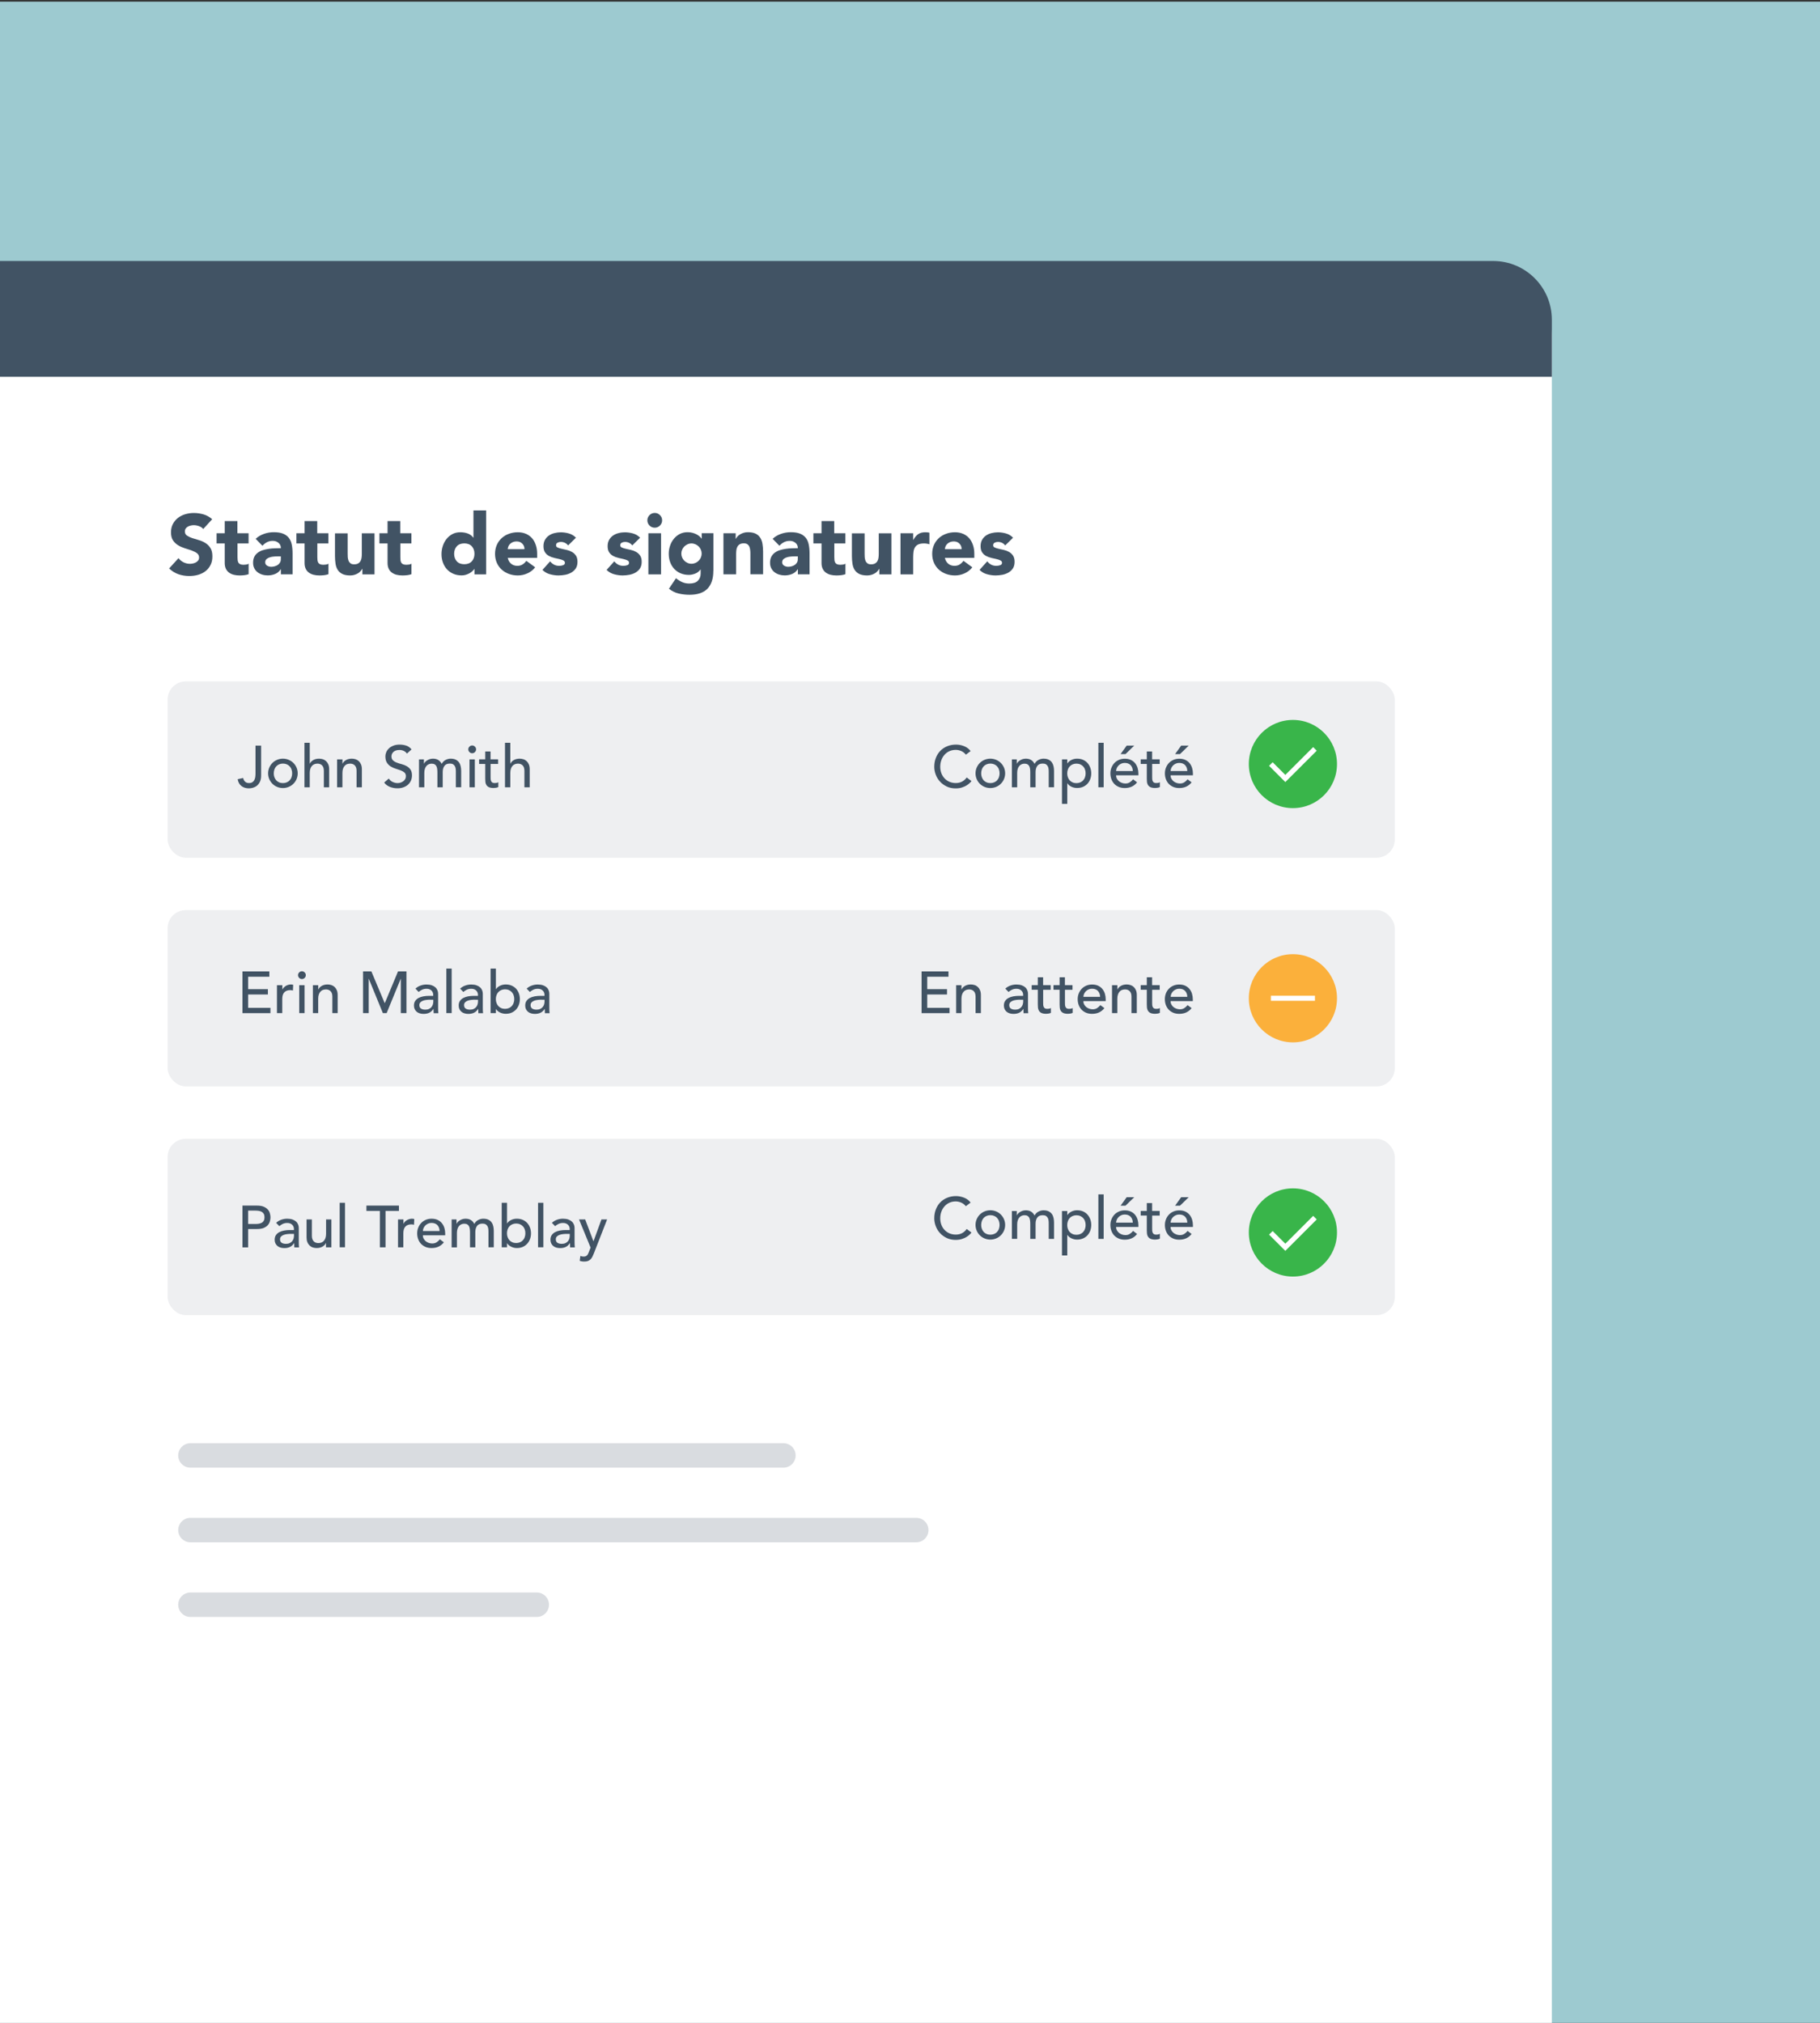 <?xml version="1.0" encoding="UTF-8"?>
<svg xmlns="http://www.w3.org/2000/svg" xmlns:xlink="http://www.w3.org/1999/xlink" id="Layer_1" data-name="Layer 1" viewBox="0 0 360 400">
  <rect x="0" y="0" width="360" height="400" fill="#333333" stroke="none"/>
  <defs>
    <clipPath id="clippath">
      <rect y=".33" width="360" height="400" fill="none"></rect>
    </clipPath>
  </defs>
  <g clip-path="url(#clippath)" fill="none">
    <rect y=".33" width="360" height="400" fill="#9dcad0"></rect>
    <g>
      <rect x="-82.5" y="52.31" width="389.46" height="365.18" rx="14.16" ry="14.16" fill="#fff"></rect>
      <path d="m0,51.61h295.35c6.41,0,11.61,5.2,11.61,11.61v11.29H0v-22.89H0Z" fill="#415364"></path>
      <line x1="37.67" y1="287.8" x2="154.96" y2="287.8" fill="none" opacity=".2" stroke="#415364" stroke-linecap="round" stroke-linejoin="round" stroke-width="4.84"></line>
      <line x1="37.67" y1="302.56" x2="181.24" y2="302.56" fill="none" opacity=".2" stroke="#415364" stroke-linecap="round" stroke-linejoin="round" stroke-width="4.84"></line>
      <line x1="37.67" y1="317.32" x2="106.17" y2="317.32" fill="none" opacity=".2" stroke="#415364" stroke-linecap="round" stroke-linejoin="round" stroke-width="4.84"></line>
      <g>
        <path d="m40.22,104.63c-.21-.27-.5-.47-.86-.59-.36-.13-.71-.19-1.03-.19-.19,0-.38.02-.59.07-.2.04-.39.11-.57.21s-.32.22-.43.38c-.11.16-.17.35-.17.57,0,.36.13.63.4.82.27.19.6.35,1.01.49s.85.27,1.31.4c.47.13.91.32,1.31.57.41.25.74.57,1.01.99s.4.96.4,1.66-.12,1.23-.37,1.72c-.25.49-.58.9-1,1.22-.42.32-.9.56-1.46.72-.55.16-1.13.23-1.75.23-.77,0-1.48-.12-2.14-.35s-1.27-.61-1.84-1.14l1.86-2.04c.27.36.61.63,1.01.83.41.2.83.29,1.26.29.21,0,.43-.03.64-.08.22-.05.41-.13.58-.23s.31-.23.42-.38c.11-.16.16-.34.16-.55,0-.36-.14-.64-.41-.85-.27-.21-.62-.38-1.03-.53-.41-.15-.86-.29-1.34-.44s-.93-.34-1.34-.59c-.41-.25-.76-.57-1.03-.97-.27-.4-.41-.93-.41-1.59s.13-1.19.38-1.67c.25-.48.59-.88,1-1.2.42-.32.9-.57,1.45-.73.55-.16,1.11-.24,1.69-.24.67,0,1.32.1,1.94.28.62.19,1.19.51,1.69.95l-1.79,1.96Z" fill="#415364"></path>
        <path d="m49.19,107.46h-2.21v2.71c0,.22.01.43.03.61.02.18.07.34.15.48s.2.24.36.31c.16.07.38.11.64.11.13,0,.31-.01.53-.04.22-.03.38-.09.49-.19v2.09c-.28.1-.57.17-.87.2-.3.03-.6.05-.89.05-.42,0-.81-.04-1.17-.13-.36-.09-.67-.23-.94-.43-.27-.19-.48-.45-.63-.76-.15-.31-.23-.69-.23-1.14v-3.87h-1.61v-2.01h1.61v-2.41h2.51v2.41h2.21v2.01Z" fill="#415364"></path>
        <path d="m55.56,112.56h-.03c-.28.44-.65.75-1.11.94-.46.19-.95.28-1.46.28-.38,0-.75-.05-1.1-.16s-.66-.27-.93-.48-.48-.47-.64-.79c-.16-.31-.23-.67-.23-1.09,0-.47.09-.86.26-1.19.17-.32.41-.59.7-.8.3-.21.63-.38,1.01-.49s.77-.2,1.18-.26c.41-.06.81-.09,1.22-.1s.78-.02,1.13-.02c0-.45-.16-.8-.48-1.06-.32-.26-.69-.39-1.13-.39s-.79.09-1.13.26-.64.41-.91.71l-1.34-1.37c.47-.44,1.02-.76,1.64-.98.62-.22,1.27-.33,1.94-.33.74,0,1.34.09,1.82.28.47.18.85.46,1.14.81.28.36.48.79.59,1.31s.17,1.12.17,1.8v4.13h-2.31v-1.02Zm-.62-2.54c-.19,0-.43,0-.71.03-.28.02-.56.06-.82.14-.26.08-.49.2-.67.35-.18.16-.28.37-.28.65,0,.3.13.52.38.67.26.15.52.22.8.22.25,0,.48-.03.71-.1.23-.07.43-.16.61-.28.18-.12.32-.28.43-.47.11-.19.16-.41.16-.67v-.54h-.62Z" fill="#415364"></path>
        <path d="m64.98,107.46h-2.21v2.71c0,.22.01.43.03.61.02.18.07.34.15.48s.2.24.36.31c.16.07.38.11.64.11.13,0,.31-.01.53-.04.22-.03.38-.09.49-.19v2.09c-.28.1-.57.17-.87.2-.3.03-.6.05-.89.05-.42,0-.81-.04-1.17-.13-.36-.09-.67-.23-.94-.43-.27-.19-.48-.45-.63-.76-.15-.31-.23-.69-.23-1.14v-3.87h-1.61v-2.01h1.61v-2.41h2.51v2.41h2.21v2.01Z" fill="#415364"></path>
        <path d="m74.09,113.58h-2.41v-1.1h-.03c-.09.16-.2.31-.34.47-.14.16-.31.3-.51.42-.2.12-.43.22-.69.3-.26.08-.54.12-.84.12-.64,0-1.15-.1-1.55-.29-.4-.2-.7-.47-.92-.81-.22-.35-.36-.75-.43-1.22-.07-.47-.11-.98-.11-1.52v-4.48h2.51v3.98c0,.23,0,.48.02.73.02.25.07.48.15.69.08.21.21.38.38.52s.42.2.74.2.59-.06.79-.18c.2-.12.35-.27.46-.47.11-.19.18-.42.21-.66.03-.25.05-.5.05-.77v-4.05h2.51v8.13Z" fill="#415364"></path>
        <path d="m81.4,107.46h-2.21v2.71c0,.22.01.43.03.61s.07.34.15.48.2.24.36.31c.16.07.38.11.64.11.13,0,.31-.01.53-.04.22-.03.38-.09.49-.19v2.09c-.28.1-.57.17-.87.2-.3.03-.6.05-.89.05-.42,0-.81-.04-1.17-.13s-.67-.23-.94-.43c-.27-.19-.48-.45-.63-.76s-.23-.69-.23-1.14v-3.87h-1.61v-2.01h1.61v-2.41h2.51v2.41h2.21v2.01Z" fill="#415364"></path>
        <path d="m96.16,113.58h-2.31v-1.07h-.03c-.1.15-.23.29-.39.44-.16.15-.35.29-.57.41-.22.12-.46.22-.72.3-.26.08-.53.12-.81.12-.6,0-1.15-.1-1.64-.31-.49-.21-.91-.5-1.26-.87-.35-.37-.62-.82-.81-1.33-.19-.51-.29-1.08-.29-1.69,0-.57.09-1.11.26-1.63.17-.52.42-.98.74-1.38.32-.4.71-.72,1.16-.96.46-.24.98-.36,1.56-.36.52,0,1.01.08,1.46.24s.82.44,1.11.83h.03v-5.39h2.51v12.65Zm-2.31-4.07c0-.61-.18-1.11-.53-1.49-.35-.38-.85-.57-1.48-.57s-1.13.19-1.48.57c-.35.38-.53.88-.53,1.49s.18,1.11.53,1.49c.35.38.84.57,1.48.57s1.13-.19,1.48-.57c.35-.38.53-.88.53-1.49Z" fill="#415364"></path>
        <path d="m105.86,112.18c-.4.51-.91.91-1.52,1.19-.61.28-1.25.42-1.91.42-.62,0-1.21-.1-1.76-.3-.55-.2-1.03-.49-1.44-.86-.41-.37-.73-.82-.96-1.35s-.35-1.11-.35-1.76.12-1.23.35-1.76.55-.97.96-1.35c.41-.37.89-.66,1.44-.86.55-.2,1.14-.3,1.76-.3.58,0,1.11.1,1.58.3.47.2.88.49,1.21.86.33.37.58.82.76,1.35s.27,1.11.27,1.76v.79h-5.82c.1.48.32.86.65,1.15.33.28.75.43,1.24.43.41,0,.76-.09,1.05-.28.28-.18.53-.42.74-.71l1.76,1.29Zm-2.12-3.58c.01-.42-.13-.79-.42-1.09-.29-.3-.66-.45-1.12-.45-.28,0-.53.04-.74.13-.21.09-.39.2-.54.34-.15.14-.27.3-.35.49s-.13.38-.14.58h3.31Z" fill="#415364"></path>
        <path d="m112.37,107.85c-.37-.46-.85-.69-1.46-.69-.21,0-.42.05-.62.15-.2.1-.3.27-.3.52,0,.2.1.35.31.44.21.09.47.18.79.25.32.07.66.15,1.02.23.36.08.7.21,1.02.39.32.18.58.42.79.73.21.31.31.72.31,1.23s-.11.96-.34,1.3-.52.61-.88.82c-.36.21-.76.35-1.2.44-.45.08-.89.13-1.32.13-.57,0-1.14-.08-1.72-.24s-1.07-.45-1.47-.86l1.52-1.69c.23.29.49.51.78.66.28.15.62.23,1,.23.29,0,.55-.04.79-.13.23-.08.35-.24.35-.46s-.1-.37-.31-.48c-.21-.11-.47-.19-.79-.27-.32-.07-.66-.15-1.02-.23s-.7-.21-1.02-.38-.58-.4-.79-.71c-.21-.31-.31-.72-.31-1.23,0-.48.1-.89.29-1.24.2-.35.45-.63.77-.85.32-.22.68-.39,1.1-.49s.83-.16,1.25-.16c.54,0,1.08.08,1.62.23.55.16,1.01.44,1.39.84l-1.54,1.52Z" fill="#415364"></path>
        <path d="m125.07,107.85c-.37-.46-.85-.69-1.46-.69-.21,0-.42.05-.62.15-.2.1-.3.27-.3.52,0,.2.1.35.31.44.21.09.47.18.79.25.32.07.66.15,1.02.23.36.08.7.21,1.02.39.32.18.58.42.79.73.21.31.31.72.31,1.23s-.12.96-.34,1.3-.52.61-.88.82c-.36.21-.76.35-1.21.44-.45.08-.89.13-1.32.13-.57,0-1.14-.08-1.72-.24s-1.07-.45-1.47-.86l1.52-1.69c.23.29.49.51.78.66.28.15.62.23,1,.23.29,0,.55-.04.79-.13.23-.08.35-.24.35-.46s-.1-.37-.31-.48c-.21-.11-.47-.19-.79-.27s-.66-.15-1.02-.23c-.36-.08-.7-.21-1.02-.38-.32-.17-.58-.4-.79-.71-.21-.31-.31-.72-.31-1.23,0-.48.1-.89.29-1.24.2-.35.45-.63.77-.85.32-.22.68-.39,1.1-.49.41-.11.83-.16,1.25-.16.54,0,1.08.08,1.62.23.55.16,1.01.44,1.39.84l-1.54,1.52Z" fill="#415364"></path>
        <path d="m128.05,102.89c0-.4.14-.74.43-1.03.28-.28.63-.43,1.03-.43s.75.14,1.03.43c.29.28.43.63.43,1.03s-.14.74-.43,1.03c-.28.28-.63.43-1.03.43s-.74-.14-1.03-.43c-.29-.28-.43-.63-.43-1.03Zm.2,2.56h2.51v8.13h-2.51v-8.13Z" fill="#415364"></path>
        <path d="m141.1,112.9c0,1.54-.39,2.71-1.16,3.51-.78.8-1.96,1.2-3.54,1.2-.72,0-1.44-.08-2.14-.24s-1.35-.48-1.94-.95l1.39-2.08c.39.32.8.58,1.23.77.43.19.9.28,1.41.28.77,0,1.34-.19,1.7-.56.36-.37.54-.85.54-1.43v-.79h-.03c-.29.39-.65.67-1.08.83-.43.16-.83.24-1.21.24-.6,0-1.15-.1-1.64-.31s-.91-.5-1.26-.87c-.35-.37-.62-.82-.81-1.33s-.28-1.08-.28-1.69c0-.54.09-1.06.26-1.57.17-.51.42-.96.74-1.36.32-.39.71-.71,1.16-.95.46-.24.98-.36,1.56-.36.36,0,.68.04.98.12.29.08.56.18.79.3.23.12.44.26.6.41.17.15.3.3.4.44h.03v-1.07h2.31v7.45Zm-6.33-3.43c0,.27.05.52.15.76.1.24.24.45.43.64.18.18.4.33.64.44.24.11.5.17.79.17s.54-.06.79-.17c.25-.11.46-.26.64-.44.18-.18.33-.4.43-.64.1-.24.15-.49.15-.76s-.05-.52-.15-.76c-.1-.24-.24-.45-.43-.64-.18-.18-.4-.33-.64-.44-.25-.11-.51-.17-.79-.17s-.56.06-.79.17c-.24.11-.45.26-.64.44-.18.18-.33.4-.43.64-.1.24-.15.49-.15.76Z" fill="#415364"></path>
        <path d="m143.11,105.45h2.41v1.1h.03c.08-.16.19-.31.33-.47.14-.16.32-.3.52-.42.2-.12.43-.22.69-.3.26-.08.54-.12.84-.12.64,0,1.15.1,1.54.29s.69.47.91.81.37.75.44,1.22c.08.47.12.98.12,1.52v4.48h-2.51v-3.98c0-.23,0-.48-.03-.73s-.07-.48-.15-.69c-.08-.21-.21-.38-.39-.52s-.42-.2-.74-.2-.59.06-.79.18c-.2.12-.35.27-.46.47-.11.2-.18.42-.21.66-.03.25-.05.5-.05.77v4.05h-2.51v-8.13Z" fill="#415364"></path>
        <path d="m157.82,112.56h-.03c-.28.44-.65.75-1.11.94-.46.19-.95.28-1.46.28-.38,0-.74-.05-1.1-.16s-.66-.27-.93-.48-.48-.47-.64-.79c-.16-.31-.23-.67-.23-1.09,0-.47.09-.86.26-1.19.17-.32.41-.59.7-.8.3-.21.63-.38,1.01-.49.38-.12.77-.2,1.18-.26.41-.06.81-.09,1.22-.1.41-.01.78-.02,1.13-.02,0-.45-.16-.8-.48-1.06-.32-.26-.69-.39-1.13-.39-.41,0-.79.09-1.13.26-.34.17-.64.41-.91.71l-1.34-1.37c.47-.44,1.01-.76,1.64-.98.62-.22,1.27-.33,1.94-.33.74,0,1.34.09,1.82.28.47.18.85.46,1.14.81.29.36.48.79.59,1.31.11.52.17,1.12.17,1.8v4.13h-2.31v-1.02Zm-.62-2.54c-.19,0-.43,0-.71.03-.28.02-.56.06-.82.14-.26.08-.49.2-.67.35-.18.16-.28.37-.28.65,0,.3.13.52.38.67s.52.22.8.22c.25,0,.48-.03.71-.1s.43-.16.61-.28c.18-.12.32-.28.43-.47.11-.19.16-.41.16-.67v-.54h-.62Z" fill="#415364"></path>
        <path d="m167.24,107.46h-2.21v2.71c0,.22.01.43.03.61.02.18.07.34.15.48s.2.24.36.31c.16.07.38.11.64.11.13,0,.31-.01.53-.04.22-.03.38-.09.49-.19v2.09c-.28.1-.57.17-.87.2-.3.03-.6.05-.89.05-.42,0-.81-.04-1.17-.13-.36-.09-.67-.23-.94-.43-.27-.19-.48-.45-.63-.76-.15-.31-.23-.69-.23-1.14v-3.87h-1.61v-2.01h1.61v-2.41h2.51v2.41h2.21v2.01Z" fill="#415364"></path>
        <path d="m176.34,113.58h-2.41v-1.1h-.03c-.09.16-.2.31-.34.47-.14.16-.31.3-.51.42-.2.12-.43.22-.69.3-.26.08-.54.12-.84.12-.64,0-1.15-.1-1.55-.29-.4-.2-.7-.47-.92-.81-.22-.35-.36-.75-.43-1.22-.07-.47-.11-.98-.11-1.52v-4.48h2.51v3.98c0,.23,0,.48.02.73.02.25.07.48.15.69.08.21.21.38.38.52s.42.2.74.2.59-.06.79-.18c.2-.12.35-.27.46-.47.11-.19.18-.42.21-.66.03-.25.05-.5.05-.77v-4.05h2.51v8.13Z" fill="#415364"></path>
        <path d="m178.12,105.45h2.51v1.31h.03c.27-.5.59-.88.95-1.13s.83-.38,1.39-.38c.14,0,.29,0,.44.02.14.01.28.03.4.07v2.29c-.18-.06-.35-.1-.53-.13-.17-.03-.35-.04-.54-.04-.48,0-.86.07-1.14.2-.28.13-.49.32-.64.56-.15.24-.25.53-.29.86-.04.33-.07.7-.07,1.1v3.4h-2.51v-8.13Z" fill="#415364"></path>
        <path d="m192.33,112.18c-.4.51-.91.91-1.52,1.19-.61.28-1.25.42-1.91.42-.62,0-1.21-.1-1.76-.3-.55-.2-1.03-.49-1.44-.86-.41-.37-.73-.82-.96-1.35s-.35-1.11-.35-1.76.12-1.23.35-1.76.55-.97.96-1.35c.41-.37.89-.66,1.44-.86.55-.2,1.14-.3,1.76-.3.58,0,1.11.1,1.58.3.47.2.88.49,1.21.86.33.37.58.82.76,1.35s.27,1.11.27,1.76v.79h-5.82c.1.48.32.86.65,1.15.33.28.75.43,1.24.43.41,0,.76-.09,1.05-.28.28-.18.53-.42.74-.71l1.76,1.29Zm-2.12-3.58c.01-.42-.13-.79-.42-1.09-.29-.3-.66-.45-1.12-.45-.28,0-.53.04-.74.13-.21.09-.39.2-.54.34-.15.14-.27.3-.35.49s-.13.38-.14.58h3.31Z" fill="#415364"></path>
        <path d="m198.83,107.85c-.37-.46-.85-.69-1.46-.69-.21,0-.42.05-.62.15-.2.1-.3.27-.3.52,0,.2.1.35.31.44.21.09.47.18.79.25.32.07.66.15,1.02.23.36.08.7.21,1.02.39.32.18.58.42.79.73.21.31.31.72.31,1.23s-.11.96-.34,1.3-.52.61-.88.82c-.36.21-.76.35-1.2.44-.45.08-.89.13-1.32.13-.57,0-1.14-.08-1.72-.24s-1.07-.45-1.47-.86l1.52-1.69c.23.29.49.51.78.66.28.15.62.23,1,.23.29,0,.55-.04.79-.13.23-.08.35-.24.35-.46s-.1-.37-.31-.48c-.21-.11-.47-.19-.79-.27-.32-.07-.66-.15-1.02-.23s-.7-.21-1.02-.38-.58-.4-.79-.71c-.21-.31-.31-.72-.31-1.23,0-.48.1-.89.29-1.24.2-.35.45-.63.77-.85.32-.22.68-.39,1.1-.49s.83-.16,1.25-.16c.54,0,1.08.08,1.62.23.55.16,1.01.44,1.39.84l-1.54,1.52Z" fill="#415364"></path>
      </g>
      <rect x="33.15" y="134.74" width="242.74" height="34.87" rx="3.6" ry="3.6" fill="#eeeff1"></rect>
      <rect x="33.15" y="179.96" width="242.74" height="34.87" rx="3.6" ry="3.6" fill="#eeeff1"></rect>
      <rect x="33.15" y="225.19" width="242.74" height="34.87" rx="3.6" ry="3.6" fill="#eeeff1"></rect>
      <g>
        <path d="m50.53,147.44h1.12v5.89c0,.52-.08.94-.24,1.27-.16.33-.37.59-.61.78-.24.19-.51.32-.79.4-.28.07-.54.11-.77.11-.58,0-1.07-.15-1.47-.45-.4-.3-.65-.75-.76-1.36l1.09-.24c.06.31.19.55.38.73.19.18.45.27.76.27.28,0,.5-.05.67-.16.17-.11.3-.25.39-.43.09-.17.16-.37.19-.6.03-.22.05-.45.05-.69v-5.53Z" fill="#415364"></path>
        <path d="m53.03,152.92c0-.4.08-.78.23-1.13.15-.35.36-.66.62-.92.26-.26.57-.47.93-.62.36-.15.74-.23,1.15-.23s.79.08,1.15.23.67.36.93.62c.26.26.47.57.62.92.15.35.23.73.23,1.13s-.08.78-.23,1.14-.36.66-.62.92c-.26.26-.57.47-.93.62s-.74.23-1.15.23-.8-.08-1.15-.23c-.36-.15-.67-.36-.93-.62-.26-.26-.47-.57-.62-.92s-.23-.73-.23-1.14Zm1.12,0c0,.28.04.54.13.77.09.24.21.44.36.61s.34.3.57.4c.22.1.48.15.76.15s.53-.05.76-.15c.22-.1.42-.23.57-.4s.28-.37.36-.61c.09-.24.13-.49.13-.77s-.04-.54-.13-.77c-.08-.24-.21-.44-.36-.61s-.35-.3-.57-.4c-.23-.1-.48-.15-.76-.15s-.53.05-.76.15c-.23.1-.42.23-.57.4s-.28.37-.36.61c-.08.24-.13.49-.13.77Z" fill="#415364"></path>
        <path d="m60.22,146.88h1.05v4.13h.02c.13-.29.36-.53.69-.72.33-.18.7-.27,1.13-.27.26,0,.52.04.76.12.25.08.46.21.64.38s.33.39.44.66c.11.27.16.58.16.95v3.55h-1.05v-3.26c0-.26-.04-.48-.1-.66-.07-.18-.16-.33-.28-.44-.12-.11-.25-.19-.4-.24-.15-.05-.31-.08-.47-.08-.22,0-.42.04-.6.1-.19.07-.35.18-.49.33s-.25.34-.33.58c-.08.23-.12.51-.12.83v2.84h-1.05v-8.8Z" fill="#415364"></path>
        <path d="m66.69,150.16h1.05v.85h.02c.13-.29.36-.53.69-.72.33-.18.7-.27,1.13-.27.26,0,.52.04.76.12.24.08.46.21.64.38.18.17.33.39.44.66.11.27.16.58.16.95v3.55h-1.05v-3.26c0-.26-.03-.48-.1-.66-.07-.18-.16-.33-.28-.44-.12-.11-.25-.19-.4-.24-.15-.05-.31-.08-.47-.08-.22,0-.42.04-.61.1s-.35.18-.49.33-.25.34-.33.58c-.08.23-.12.51-.12.83v2.84h-1.05v-5.52Z" fill="#415364"></path>
        <path d="m76.91,153.96c.2.3.46.53.77.67.31.14.64.22.97.22.19,0,.38-.03.57-.09.19-.06.37-.15.53-.26s.29-.26.39-.43c.1-.17.15-.37.15-.59,0-.32-.1-.56-.3-.73-.2-.17-.45-.31-.75-.42-.3-.11-.62-.22-.98-.33-.35-.1-.68-.25-.98-.44-.3-.19-.55-.44-.75-.75s-.3-.74-.3-1.27c0-.24.05-.5.16-.77.1-.27.27-.52.5-.74.22-.23.51-.41.87-.56.35-.15.78-.23,1.27-.23.45,0,.88.06,1.29.19.41.12.77.38,1.08.76l-.91.83c-.14-.22-.34-.39-.59-.52-.26-.13-.55-.2-.87-.2s-.57.04-.77.12c-.21.08-.37.19-.49.31-.12.13-.21.27-.26.41-.05.15-.08.28-.08.41,0,.35.1.62.3.8.2.19.45.34.75.45.3.12.62.22.98.31.35.09.68.22.98.39s.55.39.75.67c.2.28.3.67.3,1.17,0,.4-.08.75-.23,1.07-.15.32-.36.59-.61.8s-.56.38-.91.5c-.35.12-.72.17-1.12.17-.53,0-1.03-.09-1.5-.28-.47-.19-.85-.47-1.13-.86l.92-.79Z" fill="#415364"></path>
        <path d="m82.87,150.16h.98v.86h.02c.02-.08.08-.17.18-.29.1-.12.22-.23.37-.33.15-.1.33-.19.54-.27.21-.07.43-.11.68-.11.41,0,.76.09,1.04.26.28.17.51.43.69.77.18-.34.43-.6.76-.77.33-.17.66-.26.99-.26.43,0,.78.07,1.05.21.27.14.48.32.64.55s.26.49.32.78c.06.29.09.59.09.9v3.21h-1.05v-3.07c0-.21-.01-.41-.04-.61s-.08-.36-.17-.51-.21-.27-.36-.36c-.16-.09-.36-.13-.62-.13-.5,0-.87.16-1.08.47-.22.31-.33.71-.33,1.2v3.02h-1.05v-2.89c0-.26-.01-.5-.04-.72-.03-.22-.08-.41-.16-.56-.08-.16-.2-.28-.35-.37-.15-.09-.36-.13-.61-.13-.19,0-.37.04-.54.11s-.33.18-.46.33c-.13.15-.24.34-.31.56-.08.23-.12.5-.12.81v2.86h-1.05v-5.52Z" fill="#415364"></path>
        <path d="m92.63,148.18c0-.21.08-.39.23-.54s.33-.23.54-.23.39.08.54.23.23.33.23.54-.08.39-.23.54-.33.23-.54.23-.39-.08-.54-.23-.23-.33-.23-.54Zm.24,1.98h1.05v5.52h-1.05v-5.52Z" fill="#415364"></path>
        <path d="m98.54,151.07h-1.5v2.5c0,.16,0,.31.01.46s.04.29.09.41c.05.12.13.22.23.29s.26.11.46.11c.12,0,.25-.01.38-.03.13-.02.25-.07.36-.13v.95c-.12.07-.29.12-.48.15-.2.03-.35.04-.46.04-.4,0-.72-.06-.94-.17-.22-.11-.38-.26-.49-.44-.11-.18-.17-.38-.19-.6s-.03-.44-.03-.67v-2.88h-1.21v-.91h1.21v-1.55h1.05v1.55h1.5v.91Z" fill="#415364"></path>
        <path d="m99.89,146.88h1.05v4.13h.02c.13-.29.36-.53.69-.72.33-.18.7-.27,1.13-.27.26,0,.52.04.76.12.25.08.46.21.64.38s.33.39.44.66c.11.27.16.58.16.95v3.55h-1.05v-3.26c0-.26-.04-.48-.1-.66-.07-.18-.16-.33-.28-.44-.12-.11-.25-.19-.4-.24-.15-.05-.31-.08-.47-.08-.22,0-.42.04-.6.1-.19.07-.35.18-.49.33s-.25.34-.33.58c-.08.23-.12.51-.12.83v2.84h-1.05v-8.8Z" fill="#415364"></path>
      </g>
      <g>
        <path d="m191.04,149.22c-.23-.3-.53-.54-.88-.7-.36-.16-.73-.24-1.11-.24-.47,0-.89.09-1.26.26-.38.17-.7.41-.97.72-.27.3-.48.66-.62,1.06-.15.41-.22.84-.22,1.31,0,.43.07.85.21,1.23s.34.73.61,1.02c.26.29.59.53.97.7s.81.26,1.29.26.89-.1,1.25-.29c.36-.19.66-.47.91-.81l.94.71c-.06.09-.17.21-.33.37-.16.16-.36.32-.62.48-.26.16-.56.3-.93.42-.36.12-.78.18-1.25.18-.65,0-1.24-.12-1.76-.37-.52-.25-.97-.57-1.34-.98-.37-.4-.65-.86-.84-1.37s-.29-1.02-.29-1.54c0-.64.1-1.22.31-1.76s.5-1.01.88-1.4c.38-.39.83-.7,1.36-.91.53-.22,1.11-.33,1.75-.33.54,0,1.08.1,1.6.31.52.21.95.53,1.29.97l-.93.71Z" fill="#415364"></path>
        <path d="m192.96,152.92c0-.4.08-.78.23-1.13.15-.35.36-.66.62-.92.26-.26.57-.47.93-.62.36-.15.74-.23,1.15-.23s.79.08,1.15.23.67.36.93.62c.26.26.47.57.62.92.15.35.23.73.23,1.13s-.08.78-.23,1.14-.36.66-.62.92c-.26.26-.57.47-.93.62s-.74.23-1.15.23-.8-.08-1.15-.23c-.36-.15-.67-.36-.93-.62-.26-.26-.47-.57-.62-.92s-.23-.73-.23-1.14Zm1.12,0c0,.28.04.54.13.77.09.24.21.44.36.61s.34.3.57.4c.22.1.48.15.76.15s.53-.05.76-.15c.22-.1.42-.23.57-.4s.28-.37.36-.61c.09-.24.13-.49.13-.77s-.04-.54-.13-.77c-.08-.24-.21-.44-.36-.61s-.35-.3-.57-.4c-.23-.1-.48-.15-.76-.15s-.53.05-.76.15c-.23.1-.42.23-.57.4s-.28.37-.36.61c-.08.24-.13.49-.13.77Z" fill="#415364"></path>
        <path d="m200.14,150.16h.98v.86h.02c.02-.08.08-.17.18-.29.1-.12.22-.23.37-.33.15-.1.33-.19.54-.27.21-.07.43-.11.68-.11.41,0,.76.09,1.04.26.28.17.51.43.69.77.18-.34.43-.6.76-.77.33-.17.66-.26.99-.26.43,0,.78.07,1.05.21s.49.32.64.55.26.49.32.78c.06.29.09.59.09.9v3.21h-1.05v-3.07c0-.21-.01-.41-.04-.61s-.08-.36-.17-.51c-.09-.15-.21-.27-.36-.36-.16-.09-.36-.13-.62-.13-.5,0-.87.16-1.08.47-.22.31-.33.71-.33,1.2v3.02h-1.05v-2.89c0-.26-.01-.5-.04-.72s-.08-.41-.16-.56c-.08-.16-.2-.28-.35-.37-.15-.09-.36-.13-.61-.13-.19,0-.37.04-.54.11s-.33.18-.46.33c-.13.15-.24.34-.31.56-.08.23-.12.5-.12.81v2.86h-1.05v-5.52Z" fill="#415364"></path>
        <path d="m210.06,150.16h1.05v.79h.02c.2-.29.48-.52.83-.69s.72-.24,1.09-.24c.43,0,.81.07,1.16.22.34.15.64.35.88.62.24.26.43.57.56.93s.2.73.2,1.13-.07.79-.2,1.15-.32.66-.56.92c-.24.26-.54.46-.88.61-.35.15-.73.22-1.16.22-.4,0-.77-.08-1.12-.25-.35-.17-.62-.39-.8-.68h-.02v4.07h-1.05v-8.8Zm2.86.84c-.28,0-.53.05-.76.15-.23.1-.42.23-.57.4-.16.17-.28.37-.36.61-.09.24-.13.49-.13.77s.04.54.13.77c.08.24.21.44.36.61.15.17.34.3.57.4.22.1.48.15.76.15s.53-.05.76-.15c.23-.1.42-.23.57-.4.15-.17.28-.37.36-.61.09-.24.13-.49.13-.77s-.04-.54-.13-.77c-.08-.24-.21-.44-.36-.61-.16-.17-.35-.3-.57-.4-.22-.1-.48-.15-.76-.15Z" fill="#415364"></path>
        <path d="m217.26,146.88h1.05v8.8h-1.05v-8.8Z" fill="#415364"></path>
        <path d="m220.76,153.31c0,.24.05.46.16.66.11.2.24.37.41.51.17.14.37.25.59.33.22.08.46.12.7.12.33,0,.61-.08.85-.23s.46-.35.66-.6l.79.6c-.58.75-1.4,1.13-2.44,1.13-.43,0-.83-.07-1.18-.22-.35-.15-.65-.35-.9-.61-.24-.26-.43-.57-.56-.92s-.2-.74-.2-1.15.07-.79.22-1.15c.14-.35.34-.66.59-.92.25-.26.55-.46.9-.61.35-.15.73-.22,1.14-.22.49,0,.9.09,1.24.26.34.17.62.39.83.67.22.28.37.59.47.93.1.35.15.7.15,1.05v.37h-4.42Zm3.31-.84c0-.23-.04-.45-.11-.64-.07-.19-.17-.36-.3-.51s-.3-.26-.5-.34c-.2-.08-.43-.12-.69-.12s-.49.05-.7.15c-.21.1-.39.22-.54.38s-.26.33-.34.52c-.08.19-.12.38-.12.56h3.31Zm-1.21-5.03h1.49l-1.73,1.68h-.97l1.21-1.68Z" fill="#415364"></path>
        <path d="m229.4,151.07h-1.5v2.5c0,.16,0,.31.01.46s.04.29.09.41c.05.12.13.22.23.29s.26.11.46.11c.12,0,.25-.01.38-.03.13-.02.25-.07.36-.13v.95c-.12.07-.29.12-.48.15-.2.03-.35.04-.46.04-.4,0-.72-.06-.94-.17-.22-.11-.38-.26-.49-.44-.11-.18-.17-.38-.19-.6s-.03-.44-.03-.67v-2.88h-1.21v-.91h1.21v-1.55h1.05v1.55h1.5v.91Z" fill="#415364"></path>
        <path d="m231.54,153.31c0,.24.05.46.16.66.11.2.24.37.41.51.17.14.37.25.59.33.22.08.46.12.7.12.33,0,.61-.08.85-.23s.46-.35.66-.6l.79.6c-.58.75-1.4,1.13-2.44,1.13-.43,0-.83-.07-1.18-.22-.35-.15-.65-.35-.9-.61-.24-.26-.43-.57-.56-.92s-.2-.74-.2-1.15.07-.79.22-1.15c.14-.35.34-.66.59-.92.25-.26.55-.46.9-.61.35-.15.73-.22,1.14-.22.49,0,.9.09,1.24.26.34.17.62.39.83.67.22.28.37.59.47.93.1.35.15.7.15,1.05v.37h-4.42Zm3.31-.84c0-.23-.04-.45-.11-.64-.07-.19-.17-.36-.3-.51s-.3-.26-.5-.34c-.2-.08-.43-.12-.69-.12s-.49.05-.7.15c-.21.1-.39.22-.54.38s-.26.33-.34.52c-.08.19-.12.38-.12.56h3.31Zm-1.21-5.03h1.49l-1.73,1.68h-.97l1.21-1.68Z" fill="#415364"></path>
      </g>
      <g>
        <path d="m182.29,192.09h5.32v1.05h-4.2v2.46h3.91v1.05h-3.91v2.64h4.41v1.05h-5.53v-8.24Z" fill="#415364"></path>
        <path d="m189.13,194.81h1.05v.85h.02c.13-.29.36-.53.69-.72.33-.18.7-.27,1.13-.27.26,0,.52.04.76.12.25.08.46.21.64.38s.33.39.44.66c.11.27.16.58.16.95v3.55h-1.05v-3.26c0-.26-.04-.48-.1-.66-.07-.18-.16-.33-.28-.44-.12-.11-.25-.19-.4-.24-.15-.05-.31-.08-.47-.08-.22,0-.42.04-.6.1-.19.07-.35.18-.49.33s-.25.34-.33.58c-.08.23-.12.51-.12.83v2.84h-1.05v-5.52Z" fill="#415364"></path>
        <path d="m198.86,195.49c.29-.27.64-.48,1.02-.61.39-.14.78-.2,1.16-.2s.75.05,1.04.15c.29.1.53.24.72.41s.32.37.41.59c.09.22.13.45.13.69v2.82c0,.19,0,.37.01.54s.02.32.04.47h-.93c-.02-.28-.03-.56-.03-.84h-.02c-.23.36-.51.61-.83.76s-.69.22-1.11.22c-.26,0-.5-.03-.73-.1-.23-.07-.44-.17-.61-.31s-.31-.31-.41-.52c-.1-.21-.15-.44-.15-.72,0-.36.08-.66.24-.9.16-.24.38-.44.65-.59.28-.15.6-.26.97-.33.37-.07.76-.1,1.18-.1h.77v-.23c0-.14-.03-.28-.08-.42-.05-.14-.14-.27-.25-.38-.11-.11-.24-.2-.41-.27s-.36-.1-.58-.1c-.2,0-.38.02-.53.06-.15.04-.29.09-.41.15-.12.06-.24.13-.34.2-.1.08-.2.15-.29.22l-.63-.65Zm2.96,2.19c-.25,0-.5.01-.76.04-.26.03-.5.08-.71.16-.21.08-.39.19-.52.33s-.2.32-.2.54c0,.32.11.55.32.69.21.14.5.21.87.21.29,0,.53-.05.73-.15.2-.1.36-.22.49-.38s.21-.33.27-.52c.05-.19.08-.38.08-.56v-.35h-.56Z" fill="#415364"></path>
        <path d="m207.84,195.72h-1.5v2.5c0,.16,0,.31.01.46s.04.29.09.41c.05.12.13.22.23.29.11.07.26.11.46.11.12,0,.25-.01.38-.03.13-.02.25-.07.36-.13v.95c-.12.07-.29.12-.48.15-.2.03-.35.04-.46.04-.4,0-.72-.06-.94-.17-.22-.11-.38-.26-.49-.44-.1-.18-.17-.38-.19-.6-.02-.22-.03-.44-.03-.67v-2.88h-1.21v-.91h1.21v-1.55h1.05v1.55h1.5v.91Z" fill="#415364"></path>
        <path d="m212.15,195.72h-1.5v2.5c0,.16,0,.31.01.46s.04.29.09.41c.05.12.13.22.23.29s.26.11.46.11c.12,0,.25-.01.38-.03.13-.02.25-.07.36-.13v.95c-.12.07-.29.12-.48.15-.2.03-.35.04-.46.04-.4,0-.72-.06-.94-.17-.22-.11-.38-.26-.49-.44-.11-.18-.17-.38-.19-.6s-.03-.44-.03-.67v-2.88h-1.21v-.91h1.21v-1.55h1.05v1.55h1.5v.91Z" fill="#415364"></path>
        <path d="m214.29,197.96c0,.24.05.46.16.66.11.2.24.37.41.51.17.14.37.25.59.33.22.08.46.12.7.12.33,0,.61-.08.85-.23s.46-.35.66-.6l.79.6c-.58.75-1.4,1.13-2.44,1.13-.43,0-.83-.07-1.18-.22-.35-.15-.65-.35-.9-.61-.24-.26-.43-.57-.56-.92s-.2-.74-.2-1.15.07-.79.22-1.15c.14-.35.34-.66.59-.92.25-.26.55-.46.9-.61.35-.15.73-.22,1.14-.22.49,0,.9.09,1.24.26.34.17.62.39.83.67.22.28.37.59.47.93.1.35.15.7.15,1.05v.37h-4.42Zm3.31-.84c0-.23-.04-.45-.11-.64-.07-.19-.17-.36-.3-.51s-.3-.26-.5-.34c-.2-.08-.43-.12-.69-.12s-.49.05-.7.15c-.21.1-.39.22-.54.38s-.26.33-.34.52c-.08.19-.12.38-.12.56h3.31Z" fill="#415364"></path>
        <path d="m219.97,194.81h1.05v.85h.02c.13-.29.36-.53.69-.72.33-.18.7-.27,1.13-.27.26,0,.52.04.76.12.24.08.46.21.64.38.18.17.33.39.44.66.11.27.16.58.16.95v3.55h-1.05v-3.26c0-.26-.03-.48-.1-.66-.07-.18-.16-.33-.28-.44-.12-.11-.25-.19-.4-.24-.15-.05-.31-.08-.47-.08-.22,0-.42.04-.61.1s-.35.18-.49.33-.25.34-.33.58c-.08.23-.12.51-.12.83v2.84h-1.05v-5.52Z" fill="#415364"></path>
        <path d="m229.4,195.72h-1.5v2.5c0,.16,0,.31.01.46s.04.29.09.41c.05.12.13.22.23.29.11.07.26.11.46.11.12,0,.25-.01.38-.03.13-.02.25-.07.36-.13v.95c-.12.07-.29.12-.48.15-.2.03-.35.04-.46.04-.4,0-.72-.06-.94-.17-.22-.11-.38-.26-.49-.44-.1-.18-.17-.38-.19-.6-.02-.22-.03-.44-.03-.67v-2.88h-1.21v-.91h1.21v-1.55h1.05v1.55h1.5v.91Z" fill="#415364"></path>
        <path d="m231.54,197.96c0,.24.05.46.16.66.1.2.24.37.41.51s.37.25.59.33c.23.08.46.12.7.12.33,0,.61-.08.85-.23.24-.15.46-.35.66-.6l.79.6c-.58.75-1.4,1.13-2.45,1.13-.43,0-.83-.07-1.18-.22-.35-.15-.65-.35-.9-.61-.24-.26-.43-.57-.56-.92s-.2-.74-.2-1.15.07-.79.21-1.15.34-.66.59-.92c.25-.26.55-.46.9-.61.35-.15.73-.22,1.14-.22.49,0,.9.09,1.24.26.34.17.62.39.83.67.22.28.38.59.47.93.1.35.15.7.15,1.05v.37h-4.42Zm3.31-.84c0-.23-.04-.45-.11-.64-.07-.19-.16-.36-.3-.51-.13-.14-.3-.26-.49-.34-.2-.08-.43-.12-.69-.12s-.49.05-.7.15c-.21.1-.39.22-.54.38s-.26.33-.34.52c-.08.19-.12.38-.12.56h3.31Z" fill="#415364"></path>
      </g>
      <g>
        <path d="m191.04,238.52c-.23-.3-.53-.54-.88-.7-.36-.16-.73-.25-1.11-.25-.47,0-.89.09-1.26.26-.38.17-.7.41-.97.72-.27.3-.48.66-.62,1.06-.15.41-.22.84-.22,1.31,0,.43.07.85.21,1.23.14.39.34.73.61,1.02.26.29.59.53.97.7s.81.26,1.29.26.89-.1,1.25-.29c.36-.19.66-.47.91-.82l.94.71c-.06.08-.17.21-.33.37-.16.16-.36.32-.62.48-.26.16-.56.3-.93.42s-.78.18-1.25.18c-.65,0-1.24-.12-1.76-.37-.52-.25-.97-.57-1.34-.98-.37-.4-.65-.86-.84-1.37-.19-.51-.29-1.02-.29-1.54,0-.64.1-1.22.31-1.76.21-.54.5-1.01.88-1.4.38-.39.83-.7,1.36-.91.53-.22,1.11-.33,1.75-.33.54,0,1.08.11,1.6.31.52.21.95.53,1.29.97l-.93.71Z" fill="#415364"></path>
        <path d="m192.96,242.22c0-.4.08-.78.23-1.13.15-.35.36-.66.62-.92s.57-.47.93-.62c.36-.15.74-.23,1.15-.23s.79.08,1.15.23.67.36.93.62.47.57.62.92c.15.35.23.73.23,1.13s-.08.78-.23,1.13c-.15.35-.36.66-.62.92s-.57.47-.93.62-.74.23-1.15.23-.8-.08-1.15-.23c-.36-.15-.67-.36-.93-.62s-.47-.57-.62-.92c-.15-.35-.23-.73-.23-1.13Zm1.12,0c0,.28.04.54.13.77.09.24.21.44.36.61s.34.3.57.4c.22.1.48.15.76.15s.53-.05.76-.15c.22-.1.42-.23.57-.4s.28-.37.36-.61c.09-.24.13-.5.13-.77s-.04-.54-.13-.77c-.08-.24-.21-.44-.36-.61s-.35-.3-.57-.4c-.23-.1-.48-.15-.76-.15s-.53.05-.76.15c-.23.1-.42.23-.57.4s-.28.37-.36.61c-.08.24-.13.5-.13.77Z" fill="#415364"></path>
        <path d="m200.14,239.47h.98v.86h.02c.02-.08.08-.17.18-.29.1-.12.22-.23.37-.33s.33-.19.54-.27c.21-.07.43-.11.68-.11.41,0,.76.09,1.04.26s.51.43.69.77c.18-.34.43-.6.76-.77s.66-.26.99-.26c.43,0,.78.07,1.05.21s.49.32.64.55c.16.23.26.49.32.78.06.29.09.59.09.9v3.21h-1.05v-3.07c0-.21-.01-.41-.04-.61-.03-.19-.08-.36-.17-.51-.09-.15-.21-.27-.36-.36s-.36-.13-.62-.13c-.5,0-.87.16-1.08.47-.22.31-.33.71-.33,1.2v3.01h-1.05v-2.89c0-.26-.01-.5-.04-.72-.03-.22-.08-.41-.16-.57-.08-.16-.2-.28-.35-.37-.15-.09-.36-.13-.61-.13-.19,0-.37.04-.54.11-.17.07-.33.18-.46.33s-.24.34-.31.56c-.08.23-.12.5-.12.81v2.86h-1.05v-5.52Z" fill="#415364"></path>
        <path d="m210.06,239.47h1.05v.79h.02c.2-.29.48-.52.83-.69s.72-.25,1.09-.25c.43,0,.81.07,1.16.22.34.15.64.35.88.62s.43.57.56.93c.13.35.2.73.2,1.13s-.07.79-.2,1.15c-.13.35-.32.66-.56.92s-.54.46-.88.61c-.35.15-.73.22-1.16.22-.4,0-.77-.08-1.12-.25-.35-.17-.62-.39-.8-.68h-.02v4.07h-1.05v-8.8Zm2.86.84c-.28,0-.53.05-.76.15-.23.1-.42.23-.57.4-.16.17-.28.37-.36.61-.09.24-.13.5-.13.77s.04.54.13.77c.08.24.21.44.36.61.15.17.34.3.57.4.22.1.48.15.76.15s.53-.05.76-.15c.23-.1.42-.23.57-.4.15-.17.28-.37.36-.61.09-.24.13-.5.13-.77s-.04-.54-.13-.77c-.08-.24-.21-.44-.36-.61-.16-.17-.35-.3-.57-.4-.22-.1-.48-.15-.76-.15Z" fill="#415364"></path>
        <path d="m217.26,236.18h1.05v8.8h-1.05v-8.8Z" fill="#415364"></path>
        <path d="m220.76,242.61c0,.24.05.46.16.66.11.2.24.37.41.51.17.14.37.25.59.33.22.08.46.12.7.12.33,0,.61-.08.85-.23s.46-.35.66-.6l.79.61c-.58.75-1.4,1.13-2.44,1.13-.43,0-.83-.07-1.18-.22-.35-.15-.65-.35-.9-.61s-.43-.57-.56-.92c-.13-.35-.2-.74-.2-1.15s.07-.79.22-1.15c.14-.35.34-.66.59-.92.25-.26.55-.46.9-.61.35-.15.73-.22,1.14-.22.49,0,.9.09,1.24.26.34.17.62.39.83.67.22.28.37.59.47.93.1.35.15.7.15,1.05v.37h-4.42Zm3.31-.84c0-.23-.04-.45-.11-.64-.07-.19-.17-.36-.3-.51s-.3-.26-.5-.34c-.2-.08-.43-.12-.69-.12s-.49.05-.7.15c-.21.1-.39.22-.54.38s-.26.33-.34.52c-.08.19-.12.38-.12.56h3.31Zm-1.21-5.03h1.49l-1.73,1.68h-.97l1.21-1.68Z" fill="#415364"></path>
        <path d="m229.4,240.37h-1.5v2.5c0,.16,0,.31.01.46s.04.29.09.41c.05.12.13.22.23.29.1.07.26.11.46.11.12,0,.25-.01.38-.04s.25-.07.36-.13v.96c-.12.07-.29.12-.48.15-.2.03-.35.04-.46.04-.4,0-.72-.06-.94-.17-.22-.11-.38-.26-.49-.44-.11-.18-.17-.38-.19-.6-.02-.22-.03-.44-.03-.67v-2.88h-1.21v-.91h1.21v-1.55h1.05v1.55h1.5v.91Z" fill="#415364"></path>
        <path d="m231.54,242.61c0,.24.05.46.16.66.11.2.24.37.41.51.17.14.37.25.59.33.22.08.46.12.7.12.33,0,.61-.08.85-.23s.46-.35.66-.6l.79.61c-.58.75-1.4,1.13-2.44,1.13-.43,0-.83-.07-1.18-.22-.35-.15-.65-.35-.9-.61s-.43-.57-.56-.92c-.13-.35-.2-.74-.2-1.15s.07-.79.22-1.15c.14-.35.34-.66.59-.92.25-.26.55-.46.9-.61.35-.15.73-.22,1.14-.22.49,0,.9.09,1.24.26.34.17.62.39.83.67.22.28.37.59.47.93.1.35.15.7.15,1.05v.37h-4.42Zm3.31-.84c0-.23-.04-.45-.11-.64-.07-.19-.17-.36-.3-.51s-.3-.26-.5-.34c-.2-.08-.43-.12-.69-.12s-.49.05-.7.15c-.21.1-.39.22-.54.38s-.26.33-.34.52c-.08.19-.12.38-.12.56h3.31Zm-1.21-5.03h1.49l-1.73,1.68h-.97l1.21-1.68Z" fill="#415364"></path>
      </g>
      <g>
        <path d="m47.96,192.09h5.32v1.05h-4.2v2.46h3.91v1.05h-3.91v2.64h4.41v1.05h-5.53v-8.24Z" fill="#415364"></path>
        <path d="m54.8,194.81h1.05v.85h.02c.07-.15.16-.28.28-.4.12-.12.25-.22.39-.31s.3-.15.47-.2c.17-.05.34-.08.51-.08s.33.02.47.07l-.05,1.13c-.09-.02-.17-.04-.26-.06-.08-.02-.17-.02-.26-.02-.51,0-.9.14-1.18.43s-.41.73-.41,1.34v2.77h-1.05v-5.52Z" fill="#415364"></path>
        <path d="m58.95,192.83c0-.21.08-.39.23-.54s.33-.23.54-.23.39.08.54.23.23.33.23.54-.08.39-.23.54-.33.23-.54.23-.39-.08-.54-.23-.23-.33-.23-.54Zm.24,1.98h1.05v5.52h-1.05v-5.52Z" fill="#415364"></path>
        <path d="m61.9,194.81h1.05v.85h.02c.13-.29.36-.53.69-.72.33-.18.7-.27,1.13-.27.26,0,.52.04.76.12.24.08.46.21.64.38.18.17.33.39.44.66.11.27.16.58.16.95v3.55h-1.05v-3.26c0-.26-.03-.48-.1-.66-.07-.18-.16-.33-.28-.44-.12-.11-.25-.19-.4-.24-.15-.05-.31-.08-.47-.08-.22,0-.42.04-.61.1s-.35.18-.49.33-.25.34-.33.58c-.08.23-.12.51-.12.83v2.84h-1.05v-5.52Z" fill="#415364"></path>
        <path d="m71.8,192.09h1.66l2.62,6.24h.05l2.6-6.24h1.67v8.24h-1.12v-6.78h-.02l-2.78,6.78h-.75l-2.78-6.78h-.02v6.78h-1.12v-8.24Z" fill="#415364"></path>
        <path d="m82.18,195.49c.29-.27.64-.48,1.02-.61.39-.14.78-.2,1.16-.2s.75.05,1.04.15c.29.1.53.24.72.41.19.17.32.37.41.59.09.22.13.45.13.69v2.82c0,.19,0,.37.01.54s.02.32.04.47h-.93c-.02-.28-.04-.56-.04-.84h-.02c-.23.36-.51.61-.83.76s-.69.22-1.11.22c-.26,0-.5-.03-.73-.1-.23-.07-.44-.17-.61-.31-.17-.14-.31-.31-.41-.52s-.15-.44-.15-.72c0-.36.08-.66.24-.9.16-.24.38-.44.65-.59.28-.15.6-.26.97-.33.37-.07.76-.1,1.18-.1h.77v-.23c0-.14-.03-.28-.08-.42s-.14-.27-.24-.38c-.11-.11-.25-.2-.41-.27-.16-.07-.36-.1-.58-.1-.2,0-.38.02-.53.06-.15.04-.29.09-.41.15-.12.06-.24.13-.34.2s-.2.15-.29.22l-.63-.65Zm2.96,2.19c-.25,0-.5.01-.76.04-.26.03-.5.08-.71.16-.21.08-.39.19-.52.33s-.2.32-.2.54c0,.32.11.55.32.69.21.14.5.21.87.21.29,0,.53-.05.73-.15.2-.1.37-.22.49-.38s.21-.33.27-.52c.05-.19.08-.38.08-.56v-.35h-.56Z" fill="#415364"></path>
        <path d="m88.29,191.53h1.05v8.8h-1.05v-8.8Z" fill="#415364"></path>
        <path d="m91.02,195.49c.29-.27.64-.48,1.02-.61.39-.14.78-.2,1.16-.2s.75.05,1.04.15c.29.1.53.24.72.41s.32.37.41.59c.09.22.13.45.13.69v2.82c0,.19,0,.37.01.54s.02.32.04.47h-.93c-.02-.28-.03-.56-.03-.84h-.02c-.23.36-.51.61-.83.76s-.69.22-1.11.22c-.26,0-.5-.03-.73-.1-.23-.07-.44-.17-.61-.31s-.31-.31-.41-.52c-.1-.21-.15-.44-.15-.72,0-.36.08-.66.24-.9.16-.24.38-.44.65-.59.28-.15.6-.26.97-.33.37-.07.76-.1,1.18-.1h.77v-.23c0-.14-.03-.28-.08-.42-.05-.14-.14-.27-.25-.38-.11-.11-.24-.2-.41-.27s-.36-.1-.58-.1c-.2,0-.38.02-.53.06-.15.04-.29.09-.41.15-.12.06-.24.13-.34.2-.1.08-.2.15-.29.22l-.63-.65Zm2.96,2.19c-.25,0-.5.01-.76.04-.26.03-.5.08-.71.16-.21.08-.39.19-.52.33s-.2.32-.2.54c0,.32.11.55.32.69.21.14.5.21.87.21.29,0,.53-.05.73-.15.2-.1.36-.22.49-.38s.21-.33.27-.52c.05-.19.08-.38.08-.56v-.35h-.56Z" fill="#415364"></path>
        <path d="m97.04,191.53h1.05v4.07h.02c.19-.29.45-.51.8-.68.35-.17.72-.25,1.12-.25.43,0,.81.07,1.16.22.34.15.64.35.88.61.24.26.43.57.56.92s.2.74.2,1.15-.07.79-.2,1.14-.32.66-.56.92c-.24.26-.54.47-.88.62-.35.15-.73.22-1.16.22-.37,0-.74-.08-1.09-.24-.35-.16-.63-.39-.83-.69h-.02v.79h-1.05v-8.8Zm2.86,7.96c.28,0,.53-.05.76-.15.23-.1.42-.23.57-.4.15-.17.28-.37.36-.61.09-.24.13-.49.13-.77s-.04-.54-.13-.77c-.08-.24-.21-.44-.36-.61-.16-.17-.35-.3-.57-.4-.22-.1-.48-.15-.76-.15s-.53.05-.76.15c-.23.1-.42.23-.57.4-.16.17-.28.37-.36.61-.09.24-.13.49-.13.77s.04.54.13.77c.08.24.21.44.36.61.15.17.34.3.57.4.22.1.48.15.76.15Z" fill="#415364"></path>
        <path d="m104.18,195.49c.29-.27.64-.48,1.02-.61.39-.14.78-.2,1.16-.2s.75.05,1.04.15c.29.1.53.24.72.41s.32.37.41.59c.09.22.13.45.13.69v2.82c0,.19,0,.37.01.54s.02.32.04.47h-.93c-.02-.28-.03-.56-.03-.84h-.02c-.23.36-.51.61-.83.76s-.69.22-1.11.22c-.26,0-.5-.03-.73-.1-.23-.07-.44-.17-.61-.31s-.31-.31-.41-.52c-.1-.21-.15-.44-.15-.72,0-.36.08-.66.24-.9.16-.24.38-.44.65-.59.28-.15.6-.26.97-.33.37-.07.76-.1,1.18-.1h.77v-.23c0-.14-.03-.28-.08-.42-.05-.14-.14-.27-.25-.38-.11-.11-.24-.2-.41-.27s-.36-.1-.58-.1c-.2,0-.38.02-.53.06-.15.04-.29.09-.41.15-.12.06-.24.13-.34.2-.1.08-.2.15-.29.22l-.63-.65Zm2.96,2.19c-.25,0-.5.01-.76.04-.26.03-.5.08-.71.16-.21.08-.39.19-.52.33s-.2.32-.2.54c0,.32.11.55.32.69.21.14.5.21.87.21.29,0,.53-.05.73-.15.2-.1.36-.22.49-.38s.21-.33.27-.52c.05-.19.08-.38.08-.56v-.35h-.56Z" fill="#415364"></path>
      </g>
      <g>
        <path d="m47.96,238.4h2.9c.53,0,.96.07,1.3.22.34.14.61.33.81.55.2.22.34.47.41.75.08.28.12.54.12.8s-.04.52-.12.8c-.08.28-.21.52-.41.75-.2.22-.47.4-.81.55-.34.14-.78.21-1.3.21h-1.78v3.63h-1.12v-8.24Zm1.12,3.63h1.47c.22,0,.43-.02.65-.05.21-.04.4-.1.57-.19.17-.09.3-.23.4-.4.1-.17.15-.4.15-.68s-.05-.51-.15-.68c-.1-.17-.24-.31-.4-.4-.17-.09-.36-.16-.57-.19-.21-.03-.43-.05-.65-.05h-1.47v2.65Z" fill="#415364"></path>
        <path d="m54.62,241.8c.29-.27.64-.47,1.02-.61.39-.14.78-.2,1.16-.2s.75.05,1.04.15.53.24.72.41.32.37.41.59c.09.22.13.45.13.69v2.82c0,.19,0,.37.01.54s.02.32.04.47h-.93c-.02-.28-.03-.56-.03-.84h-.02c-.23.36-.51.61-.83.76s-.69.22-1.11.22c-.26,0-.5-.04-.73-.1-.23-.07-.44-.17-.61-.31s-.31-.31-.41-.52c-.1-.21-.15-.44-.15-.72,0-.36.08-.66.24-.9s.38-.44.65-.59c.28-.15.6-.26.97-.33.37-.07.76-.1,1.18-.1h.77v-.23c0-.14-.03-.28-.08-.42-.05-.14-.14-.27-.25-.38s-.24-.2-.41-.27c-.16-.07-.36-.1-.58-.1-.2,0-.38.02-.53.06s-.29.09-.41.15-.24.13-.34.2c-.1.08-.2.15-.29.22l-.63-.65Zm2.96,2.19c-.25,0-.5.01-.76.04-.26.03-.5.08-.71.16-.21.08-.39.19-.52.33s-.2.32-.2.54c0,.32.11.55.32.69.21.14.5.21.87.21.29,0,.53-.05.73-.15.2-.1.36-.22.49-.38s.21-.33.27-.52c.05-.19.08-.38.08-.57v-.35h-.56Z" fill="#415364"></path>
        <path d="m65.53,246.65h-1.05v-.85h-.02c-.13.3-.36.53-.69.72-.33.18-.7.27-1.13.27-.27,0-.53-.04-.77-.12-.24-.08-.45-.21-.63-.38-.18-.17-.33-.39-.44-.66-.11-.27-.16-.58-.16-.95v-3.55h1.05v3.26c0,.26.04.48.11.66.07.18.16.33.28.44.12.11.25.19.4.24s.31.08.47.08c.22,0,.42-.03.61-.1.19-.07.35-.18.49-.33s.25-.34.33-.58c.08-.23.12-.51.12-.83v-2.84h1.05v5.52Z" fill="#415364"></path>
        <path d="m67.19,237.84h1.05v8.8h-1.05v-8.8Z" fill="#415364"></path>
        <path d="m75.13,239.45h-2.65v-1.05h6.43v1.05h-2.65v7.2h-1.12v-7.2Z" fill="#415364"></path>
        <path d="m78.75,241.13h1.05v.85h.02c.07-.15.16-.28.28-.4s.25-.22.39-.31c.14-.08.3-.15.47-.2.17-.05.34-.08.51-.08s.33.02.47.07l-.05,1.13c-.08-.02-.17-.04-.26-.06-.09-.02-.17-.02-.26-.02-.51,0-.9.14-1.18.43-.27.29-.41.73-.41,1.34v2.77h-1.05v-5.52Z" fill="#415364"></path>
        <path d="m83.64,244.27c0,.24.05.46.16.66.11.2.24.37.41.51.17.14.37.25.59.33.22.08.46.12.7.12.33,0,.61-.08.85-.23s.46-.35.66-.6l.79.6c-.58.75-1.4,1.13-2.44,1.13-.43,0-.83-.07-1.18-.22-.35-.15-.65-.35-.9-.61-.24-.26-.43-.57-.56-.92-.13-.35-.2-.74-.2-1.15s.07-.79.22-1.15c.14-.35.34-.66.59-.92.25-.26.55-.46.9-.61.35-.15.73-.22,1.14-.22.49,0,.9.09,1.24.26.34.17.62.39.83.67.22.28.37.59.47.93.1.35.15.7.15,1.05v.37h-4.42Zm3.31-.84c0-.23-.04-.45-.11-.64-.07-.19-.17-.36-.3-.51s-.3-.26-.5-.34c-.2-.08-.43-.12-.69-.12s-.49.05-.7.15c-.21.1-.39.22-.54.38s-.26.33-.34.52c-.08.19-.12.38-.12.56h3.31Z" fill="#415364"></path>
        <path d="m89.32,241.13h.98v.86h.02c.02-.08.08-.17.18-.29.1-.12.22-.23.37-.33.15-.1.33-.19.54-.27.21-.07.43-.11.68-.11.41,0,.76.09,1.04.26.28.17.51.43.69.77.18-.34.43-.6.76-.77.33-.17.66-.26.99-.26.43,0,.78.07,1.05.21s.49.32.64.55c.16.23.26.49.32.78.06.29.09.59.09.9v3.21h-1.05v-3.07c0-.21-.01-.41-.04-.61-.03-.19-.08-.37-.17-.51-.09-.15-.21-.27-.36-.36-.16-.09-.36-.13-.62-.13-.5,0-.87.16-1.08.47-.22.31-.33.71-.33,1.2v3.02h-1.05v-2.89c0-.26-.01-.5-.04-.72-.03-.22-.08-.41-.16-.56-.08-.16-.2-.28-.35-.37-.15-.09-.36-.13-.61-.13-.19,0-.37.04-.54.11-.17.07-.33.18-.46.33-.13.15-.24.34-.31.57-.08.23-.12.5-.12.81v2.86h-1.05v-5.52Z" fill="#415364"></path>
        <path d="m99.24,237.84h1.05v4.08h.02c.19-.29.45-.51.8-.68.35-.17.72-.25,1.12-.25.43,0,.81.07,1.16.22.34.15.64.35.88.61.24.26.43.57.56.92.13.35.2.74.2,1.15s-.07.79-.2,1.14c-.13.35-.32.66-.56.92-.24.26-.54.47-.88.62-.35.15-.73.22-1.16.22-.37,0-.74-.08-1.09-.25-.35-.16-.63-.39-.83-.69h-.02v.79h-1.05v-8.8Zm2.86,7.96c.28,0,.53-.05.76-.15.23-.1.42-.23.57-.4.15-.17.28-.37.36-.61.09-.24.13-.49.13-.77s-.04-.54-.13-.77c-.08-.24-.21-.44-.36-.61-.16-.17-.35-.3-.57-.4-.22-.1-.48-.15-.76-.15s-.53.05-.76.15c-.23.1-.42.23-.57.4-.16.17-.28.37-.36.61-.09.24-.13.49-.13.77s.04.54.13.77c.08.24.21.44.36.61.15.17.34.3.57.4.22.1.48.15.76.15Z" fill="#415364"></path>
        <path d="m106.43,237.84h1.05v8.8h-1.05v-8.8Z" fill="#415364"></path>
        <path d="m109.17,241.8c.29-.27.64-.47,1.02-.61.39-.14.78-.2,1.16-.2s.75.05,1.04.15.53.24.72.41.32.37.41.59c.09.22.13.45.13.69v2.82c0,.19,0,.37.01.54s.02.32.04.47h-.93c-.02-.28-.03-.56-.03-.84h-.02c-.23.36-.51.61-.83.76s-.69.22-1.11.22c-.26,0-.5-.04-.73-.1-.23-.07-.44-.17-.61-.31s-.31-.31-.41-.52c-.1-.21-.15-.44-.15-.72,0-.36.08-.66.24-.9s.38-.44.65-.59c.28-.15.6-.26.97-.33.37-.07.76-.1,1.18-.1h.77v-.23c0-.14-.03-.28-.08-.42-.05-.14-.14-.27-.25-.38s-.24-.2-.41-.27c-.16-.07-.36-.1-.58-.1-.2,0-.38.02-.53.06s-.29.09-.41.15-.24.13-.34.2c-.1.08-.2.15-.29.22l-.63-.65Zm2.96,2.19c-.25,0-.5.01-.76.04-.26.03-.5.08-.71.16-.21.08-.39.19-.52.33s-.2.32-.2.54c0,.32.11.55.32.69.21.14.5.21.87.21.29,0,.53-.05.73-.15.2-.1.36-.22.49-.38s.21-.33.27-.52c.05-.19.08-.38.08-.57v-.35h-.56Z" fill="#415364"></path>
        <path d="m114.54,241.13h1.21l1.63,4.31h.02l1.57-4.31h1.12l-2.62,6.71c-.09.24-.19.46-.29.66-.1.2-.22.37-.36.51-.14.14-.31.25-.5.33-.2.08-.44.12-.72.12-.15,0-.31,0-.47-.03-.16-.02-.31-.06-.46-.12l.13-.96c.21.09.42.13.62.13.16,0,.3-.02.41-.06.11-.04.21-.1.29-.19.08-.08.15-.18.2-.29.05-.11.11-.23.16-.37l.34-.87-2.28-5.55Z" fill="#415364"></path>
      </g>
    </g>
  </g>
  <circle cx="255.74" cy="151.08" r="8.72" fill="#39b54a"></circle>
  <circle cx="255.74" cy="197.4" r="8.72" fill="#fbb03b"></circle>
  <circle cx="255.74" cy="243.71" r="8.72" fill="#39b54a"></circle>
  <polyline points="251.38 151.08 254.24 153.94 260.1 148.09" fill="none" stroke="#fff" stroke-miterlimit="10"></polyline>
  <polyline points="251.38 243.78 254.24 246.64 260.1 240.78" fill="none" stroke="#fff" stroke-miterlimit="10"></polyline>
  <line x1="251.38" y1="197.4" x2="260.1" y2="197.4" fill="none" stroke="#fff" stroke-miterlimit="10"></line>
</svg>
